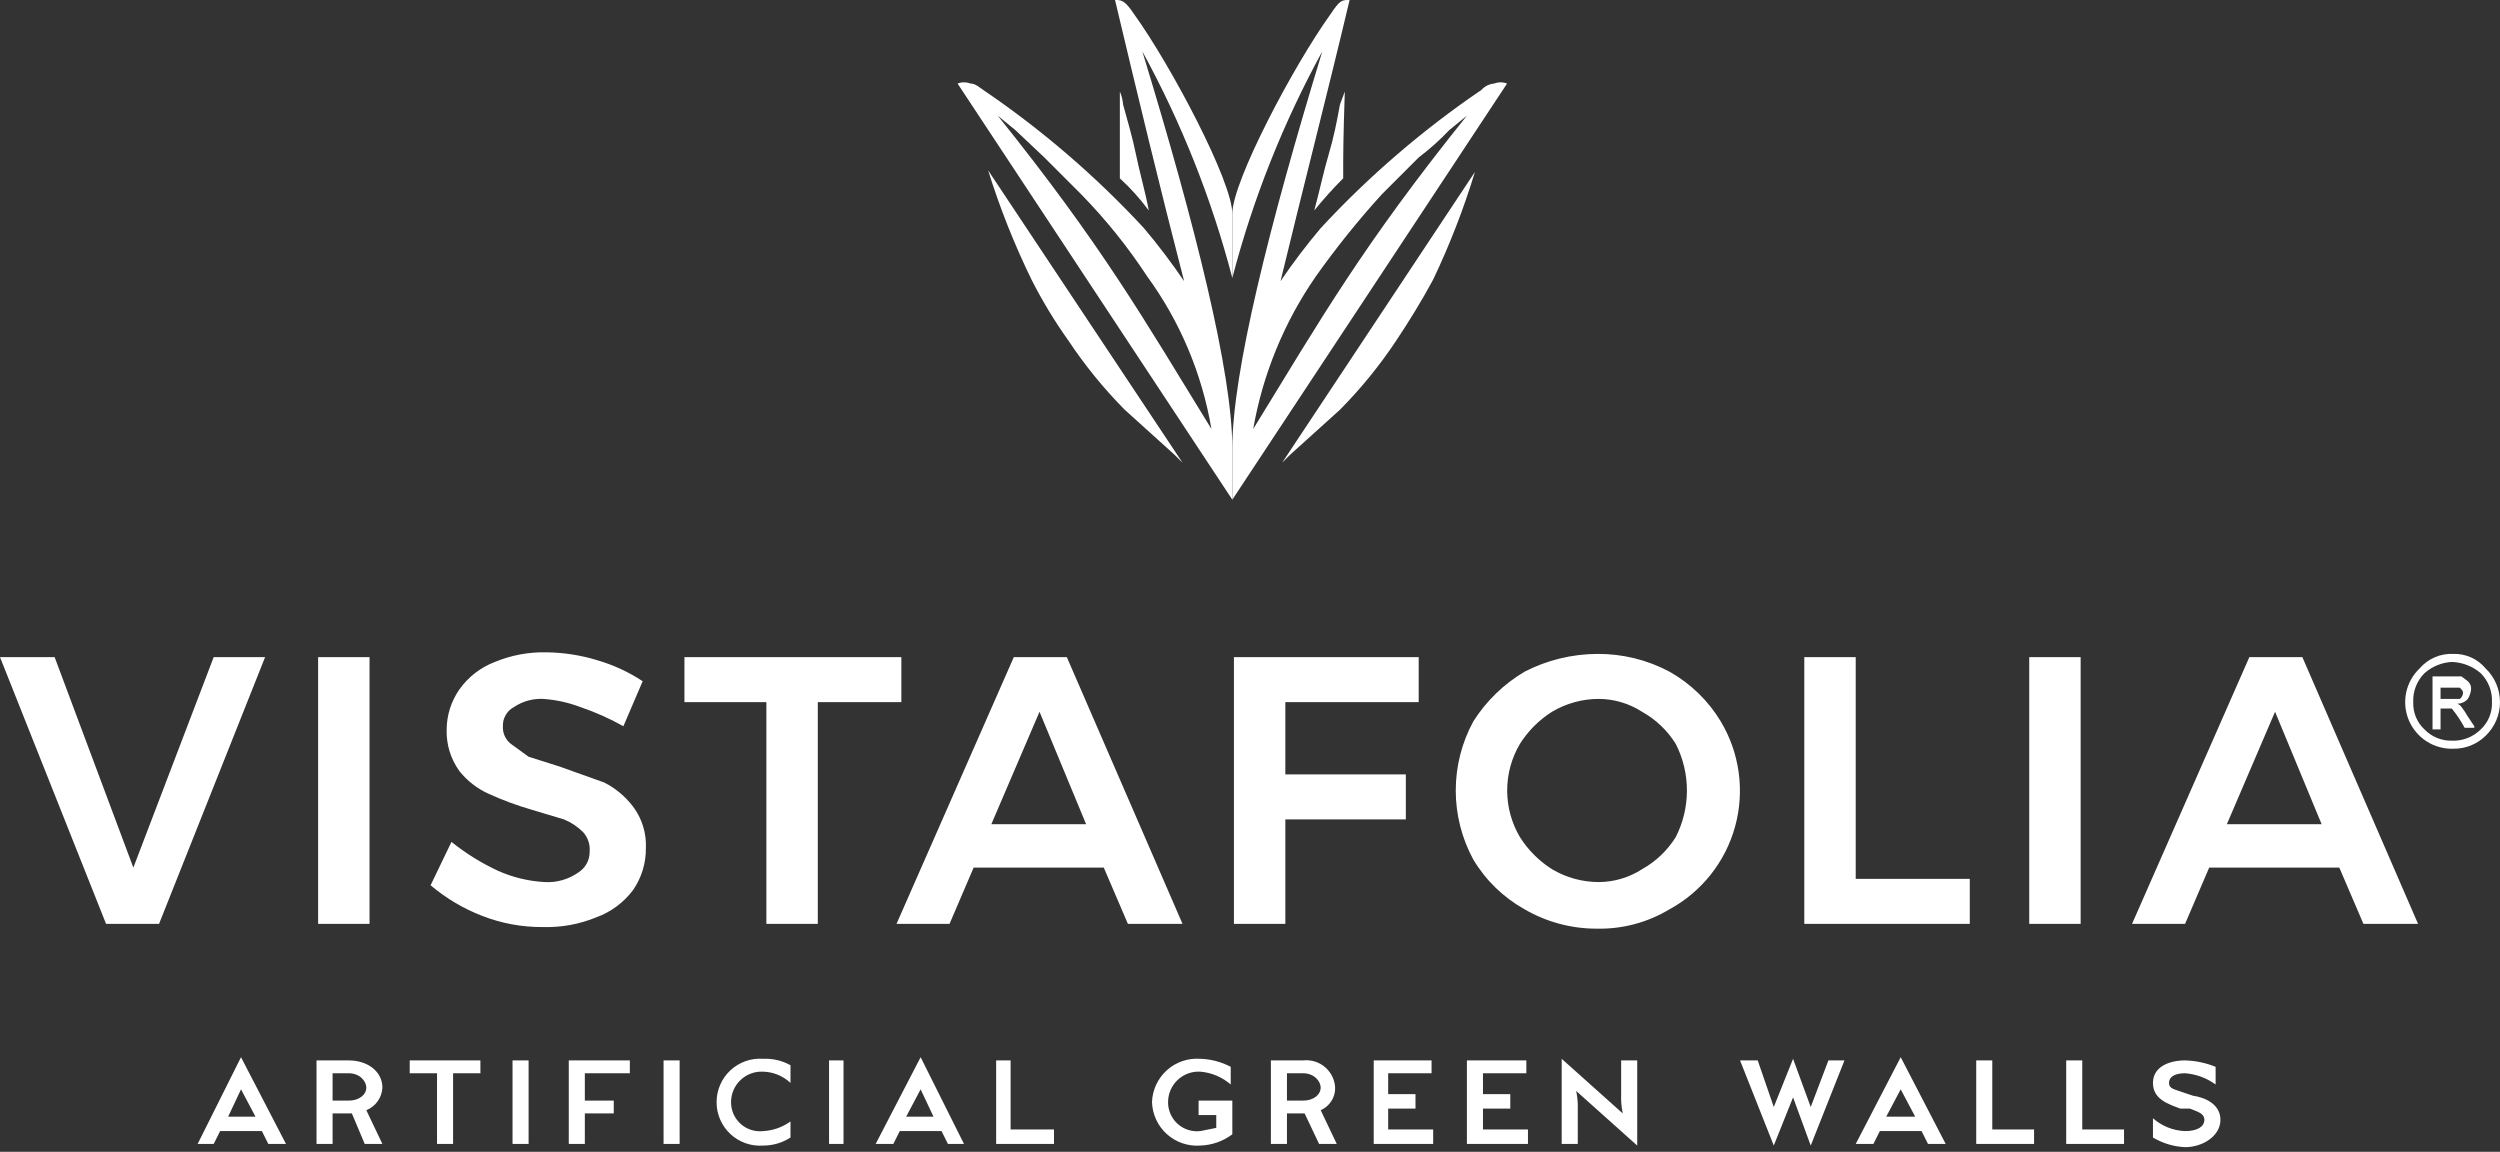 <svg xmlns="http://www.w3.org/2000/svg" width="280" height="129" viewBox="0 0 280 129" fill="none"><rect x="0" y="0" width="280" height="129" fill="#333333" stroke="none"/><path d="M0 73.599H6.118L14.936 97.172L23.933 73.599H29.691L17.815 103.47H11.877L0 73.599ZM35.63 73.599H41.388V103.47H35.63V73.599ZM64.961 79.177C63.633 78.675 62.239 78.372 60.822 78.277C59.674 78.225 58.54 78.54 57.583 79.177C57.191 79.381 56.864 79.692 56.641 80.075C56.418 80.457 56.308 80.894 56.324 81.337C56.302 81.715 56.373 82.092 56.529 82.437C56.686 82.782 56.924 83.084 57.223 83.316L59.203 84.755L62.622 85.835L67.66 87.635C68.931 88.276 70.039 89.2 70.899 90.334C71.911 91.677 72.42 93.333 72.339 95.013C72.353 96.683 71.85 98.317 70.899 99.691C69.847 101.092 68.409 102.155 66.761 102.75C64.878 103.521 62.855 103.888 60.822 103.83C58.483 103.85 56.163 103.422 53.984 102.57C51.889 101.757 49.943 100.601 48.226 99.151L50.565 94.293C52.167 95.58 53.919 96.667 55.784 97.532C57.432 98.267 59.2 98.694 61.002 98.791C62.348 98.871 63.681 98.49 64.781 97.712C65.175 97.464 65.498 97.118 65.719 96.708C65.939 96.298 66.05 95.838 66.041 95.372C66.074 94.983 66.027 94.59 65.903 94.219C65.78 93.847 65.581 93.505 65.321 93.213C64.706 92.593 63.971 92.103 63.162 91.773L59.563 90.694C57.901 90.213 56.278 89.612 54.704 88.894C53.441 88.321 52.332 87.458 51.465 86.375C50.479 85.018 49.973 83.373 50.026 81.696C50.036 80.085 50.539 78.516 51.465 77.198C52.454 75.81 53.831 74.745 55.424 74.139C57.248 73.383 59.209 73.015 61.182 73.059C63.135 73.081 65.074 73.384 66.941 73.959C68.727 74.483 70.425 75.272 71.979 76.298L69.82 81.337C68.271 80.468 66.644 79.745 64.961 79.177ZM76.658 73.599H100.951V78.637H91.593V103.47H85.835V78.637H76.658V73.599ZM126.323 103.47L123.624 97.172H109.048L106.349 103.47H100.411L113.547 73.599H119.485L132.441 103.47H126.323ZM111.028 92.313H121.645L116.426 79.717L111.028 92.313ZM138.2 73.599H158.894V78.637H143.958V86.735H157.454V91.773H143.958V103.47H138.2V73.599ZM186.966 75.218C189.337 76.546 191.321 78.469 192.724 80.797C193.772 82.546 194.455 84.489 194.732 86.51C195.01 88.53 194.875 90.585 194.337 92.552C193.799 94.519 192.869 96.357 191.602 97.955C190.335 99.553 188.758 100.878 186.966 101.851C184.524 103.319 181.717 104.068 178.868 104.01C176.025 104.022 173.23 103.276 170.77 101.851C168.394 100.529 166.408 98.605 165.012 96.272C163.721 93.898 163.044 91.237 163.044 88.534C163.044 85.831 163.721 83.171 165.012 80.797C166.462 78.507 168.436 76.595 170.77 75.218C173.277 73.934 176.051 73.256 178.868 73.239C181.69 73.213 184.474 73.893 186.966 75.218ZM173.829 79.717C172.376 80.633 171.147 81.863 170.23 83.316C169.296 84.896 168.804 86.699 168.804 88.534C168.804 90.37 169.296 92.172 170.23 93.753C171.147 95.206 172.376 96.436 173.829 97.352C175.409 98.29 177.211 98.788 179.048 98.791C180.772 98.787 182.458 98.287 183.907 97.352C185.451 96.492 186.751 95.253 187.685 93.753C188.507 92.136 188.936 90.348 188.936 88.534C188.936 86.721 188.507 84.933 187.685 83.316C186.751 81.816 185.451 80.577 183.907 79.717C182.458 78.782 180.772 78.282 179.048 78.277C177.211 78.281 175.409 78.778 173.829 79.717ZM202.081 73.599H207.84V98.431H220.616V103.47H202.081V73.599ZM227.274 73.599H233.032V103.47H227.274V73.599ZM264.703 103.47L262.004 97.172H247.428L244.729 103.47H238.791L251.927 73.599H257.865L270.821 103.47H264.703ZM249.407 92.313H260.024L254.806 79.717L249.407 92.313Z" fill="white"></path><path d="M138.019 31.131V23.933C138.019 20.334 131.181 7.378 127.042 1.62C125.963 0 125.603 0 124.883 0C127.402 10.617 129.921 21.054 132.621 31.491C131.225 29.435 129.724 27.453 128.122 25.553C122.728 19.73 116.692 14.538 110.127 10.077C109.587 9.717 109.227 9.357 108.688 9.357C108.225 9.177 107.711 9.177 107.248 9.357L138.019 55.964V50.205C138.019 41.748 133.88 25.193 127.942 5.758C132.329 13.771 135.713 22.292 138.019 31.131ZM135.68 48.046C127.942 35.45 123.443 27.532 111.747 12.956L113.726 14.576L116.965 17.635L121.104 21.774C123.853 24.588 126.324 27.661 128.482 30.951C132.172 36.016 134.636 41.867 135.68 48.046Z" fill="white"></path><path d="M115.527 31.311C116.732 33.691 118.116 35.977 119.665 38.149C121.509 40.926 123.618 43.517 125.964 45.887L131.542 50.925L132.442 51.825L110.668 19.075C111.975 23.27 113.599 27.361 115.527 31.311ZM128.663 23.573C128.303 21.594 127.583 19.075 127.223 17.275C126.863 15.476 126.323 13.676 125.784 11.697C125.748 11.2 125.626 10.713 125.424 10.257V19.974C126.618 21.066 127.703 22.271 128.663 23.573ZM148.097 5.758C142.159 25.193 138.02 41.748 138.02 50.205V55.964L168.791 9.357C168.328 9.177 167.814 9.177 167.351 9.357C166.797 9.403 166.281 9.661 165.912 10.077C159.348 14.538 153.311 19.73 147.917 25.553C146.316 27.453 144.814 29.435 143.418 31.491C145.938 21.054 148.637 10.617 151.156 0C150.256 0 150.077 0 148.997 1.62C144.858 7.378 138.02 20.334 138.02 23.933V31.131C140.326 22.292 143.71 13.771 148.097 5.758ZM147.377 30.951C149.648 27.745 152.112 24.68 154.755 21.774L158.894 17.635C160.116 16.711 161.26 15.688 162.313 14.576L164.292 12.956C152.596 27.532 148.097 35.45 140.359 48.046C141.432 41.907 143.827 36.074 147.377 30.951Z" fill="white"></path><path d="M160.515 31.311C159.255 33.65 157.815 35.989 156.376 38.149C154.532 40.926 152.423 43.517 150.078 45.886L144.499 50.925L143.6 51.825L165.193 19.254C163.935 23.384 162.371 27.414 160.515 31.311ZM147.199 23.573C147.738 21.593 148.278 19.074 148.818 17.275C149.358 15.475 149.718 13.676 150.078 11.696L150.618 10.257C150.438 15.835 150.438 16.915 150.438 19.974C149.294 21.115 148.213 22.316 147.199 23.573Z" fill="white"></path><path d="M26.993 118.406L32.032 128.123H30.052L29.333 126.683H24.654L23.934 128.123H22.135L26.993 118.406ZM28.613 125.064L26.993 122.005L25.554 125.064H28.613ZM35.451 118.766H39.05C41.209 118.766 42.829 120.025 42.829 121.825C42.8 122.372 42.615 122.9 42.296 123.347C41.978 123.793 41.538 124.139 41.029 124.344L42.829 128.123H40.849L39.41 124.704H37.25V128.123H35.451V118.766ZM39.05 123.264C40.309 123.264 41.029 122.544 41.029 121.825C41.029 121.105 40.309 120.205 39.05 120.205H37.25V123.264H39.05ZM48.947 120.205H45.888V118.766H53.806V120.205H50.746V128.123H48.947V120.205ZM57.404 118.766H59.204V128.123H57.404V118.766ZM63.703 118.766H70.541V120.205H65.502V123.264H68.741V124.704H65.502V128.123H63.703V118.766ZM74.32 118.766H76.119V128.123H74.32V118.766ZM88.535 127.403C87.625 127.994 86.562 128.307 85.476 128.303C84.809 128.352 84.138 128.263 83.506 128.042C82.875 127.82 82.296 127.47 81.806 127.013C81.316 126.557 80.925 126.005 80.659 125.391C80.393 124.776 80.256 124.114 80.258 123.444C80.256 122.775 80.393 122.112 80.659 121.498C80.925 120.884 81.316 120.331 81.806 119.875C82.296 119.419 82.875 119.069 83.506 118.847C84.138 118.625 84.809 118.536 85.476 118.586C86.543 118.537 87.602 118.786 88.535 119.305V121.285C87.703 120.506 86.615 120.058 85.476 120.025C85.013 120.001 84.548 120.071 84.113 120.232C83.677 120.393 83.278 120.641 82.942 120.961C82.605 121.281 82.337 121.666 82.154 122.093C81.971 122.52 81.877 122.98 81.877 123.444C81.875 123.902 81.969 124.354 82.153 124.773C82.338 125.191 82.61 125.566 82.95 125.872C83.29 126.178 83.691 126.408 84.126 126.548C84.562 126.688 85.022 126.734 85.476 126.683C86.579 126.624 87.64 126.249 88.535 125.604V127.403ZM92.854 118.766H94.474V128.123H92.854V118.766ZM103.111 118.406L107.97 128.123H106.17L105.451 126.683H100.772L100.052 128.123H98.073L103.111 118.406ZM104.551 125.064L103.111 122.005L101.492 125.064H104.551ZM111.569 118.766H113.188V126.503H118.047V128.123H111.569V118.766ZM134.242 123.264H138.021V127.043C136.98 127.825 135.723 128.265 134.422 128.303C133.746 128.352 133.066 128.263 132.425 128.043C131.783 127.823 131.193 127.476 130.689 127.022C130.185 126.569 129.777 126.018 129.491 125.403C129.205 124.788 129.046 124.122 129.024 123.444C129.046 122.766 129.205 122.1 129.491 121.485C129.777 120.87 130.185 120.32 130.689 119.866C131.193 119.412 131.783 119.065 132.425 118.845C133.066 118.625 133.746 118.537 134.422 118.586C135.616 118.618 136.786 118.926 137.841 119.485V121.465C136.884 120.632 135.686 120.128 134.422 120.025C133.958 120.001 133.494 120.071 133.058 120.232C132.623 120.393 132.224 120.641 131.887 120.961C131.551 121.281 131.282 121.666 131.1 122.093C130.917 122.52 130.823 122.98 130.823 123.444C130.82 123.902 130.914 124.354 131.099 124.773C131.284 125.191 131.555 125.566 131.895 125.872C132.235 126.178 132.636 126.408 133.072 126.548C133.507 126.688 133.968 126.734 134.422 126.683L136.222 126.323V124.884H134.242V123.264ZM142.34 118.766H145.939C146.379 118.716 146.824 118.757 147.247 118.886C147.671 119.015 148.063 119.229 148.4 119.516C148.738 119.803 149.013 120.156 149.208 120.553C149.404 120.95 149.516 121.383 149.538 121.825C149.547 122.358 149.398 122.881 149.109 123.329C148.821 123.778 148.407 124.131 147.918 124.344L149.718 128.123H147.738L146.119 124.704H144.139V128.123H142.34V118.766ZM145.939 123.264C147.198 123.264 147.918 122.544 147.918 121.825C147.918 121.105 147.198 120.205 145.939 120.205H144.139V123.264H145.939ZM153.856 118.766H160.335V120.205H155.476V122.544H158.535V124.164H155.476V126.503H160.515V128.123H153.856V118.766ZM164.293 118.766H170.951V120.205H166.093V122.544H169.152V124.164H166.093V126.503H171.131V128.123H164.293V118.766ZM174.91 118.586L181.748 124.704C181.6 123.994 181.539 123.269 181.568 122.544V118.766H183.368V128.303L176.53 122.185C176.671 122.834 176.731 123.499 176.71 124.164V128.123H174.91V118.586ZM194.885 118.766H196.864L198.663 123.984L200.823 118.586L202.802 123.984L204.782 118.766H206.581L202.802 128.303L200.823 122.904L198.663 128.303L194.885 118.766ZM212.879 118.406L217.918 128.123H215.938L215.219 126.683H210.54L209.82 128.123H207.841L212.879 118.406ZM214.499 125.064L212.879 122.005L211.26 125.064H214.499ZM221.337 118.766H223.136V126.503H227.815V128.123H221.337V118.766ZM231.414 118.766H233.213V126.503H237.892V128.123H231.414V118.766ZM241.131 125.244C242.128 126.125 243.4 126.634 244.73 126.683C246.17 126.683 246.889 126.143 246.889 125.424C246.889 124.704 246.17 124.524 245.27 124.164H244.19C242.751 123.624 241.131 123.084 241.131 121.285C241.131 119.485 242.931 118.766 244.73 118.766C245.904 118.797 247.062 119.041 248.149 119.485V121.465C247.149 120.735 245.965 120.299 244.73 120.205C243.65 120.205 242.931 120.565 242.931 121.285C242.931 122.005 243.65 122.005 244.55 122.364L245.63 122.724C246.889 122.904 248.689 123.624 248.689 125.424C248.689 127.223 246.709 128.483 244.73 128.483C243.46 128.424 242.224 128.053 241.131 127.403V125.244ZM273.342 78.277H275.501C275.613 78.194 275.704 78.085 275.766 77.96C275.828 77.835 275.861 77.697 275.861 77.558C275.861 77.378 275.681 77.198 275.501 77.018H273.342V78.637V78.277ZM277.121 81.516H276.041C275.633 80.751 275.15 80.028 274.601 79.357H273.342V81.696H272.442V75.758H275.681L276.401 76.298C276.527 76.409 276.625 76.549 276.687 76.705C276.75 76.861 276.775 77.03 276.761 77.198C276.725 77.58 276.602 77.95 276.401 78.277C276.243 78.454 276.049 78.594 275.831 78.687C275.613 78.78 275.378 78.825 275.141 78.817C275.501 78.817 275.861 79.357 276.401 80.257L277.121 81.336V81.516ZM274.601 82.956C275.199 82.982 275.796 82.883 276.353 82.666C276.911 82.45 277.417 82.119 277.84 81.696C278.259 81.307 278.588 80.833 278.805 80.305C279.023 79.777 279.123 79.208 279.1 78.637C279.126 78.04 279.027 77.443 278.81 76.885C278.594 76.328 278.263 75.821 277.84 75.398C276.936 74.621 275.793 74.176 274.601 74.138C273.469 74.202 272.391 74.646 271.542 75.398C271.119 75.821 270.789 76.328 270.572 76.885C270.355 77.443 270.257 78.04 270.283 78.637C270.26 79.208 270.36 79.777 270.578 80.305C270.795 80.833 271.124 81.307 271.542 81.696C271.938 82.105 272.414 82.428 272.94 82.645C273.467 82.862 274.032 82.968 274.601 82.956ZM274.781 73.239C275.465 73.217 276.144 73.352 276.768 73.633C277.391 73.913 277.943 74.332 278.38 74.858C278.892 75.346 279.299 75.932 279.578 76.582C279.856 77.231 280 77.93 280 78.637C280 79.344 279.856 80.043 279.578 80.693C279.299 81.342 278.892 81.929 278.38 82.416C277.905 82.882 277.342 83.249 276.725 83.496C276.107 83.743 275.447 83.865 274.781 83.856C273.723 83.893 272.678 83.607 271.786 83.037C270.894 82.466 270.197 81.638 269.787 80.661C269.377 79.685 269.273 78.607 269.49 77.57C269.708 76.534 270.235 75.588 271.002 74.858C271.467 74.318 272.05 73.892 272.704 73.611C273.359 73.331 274.07 73.203 274.781 73.239Z" fill="white"></path></svg>